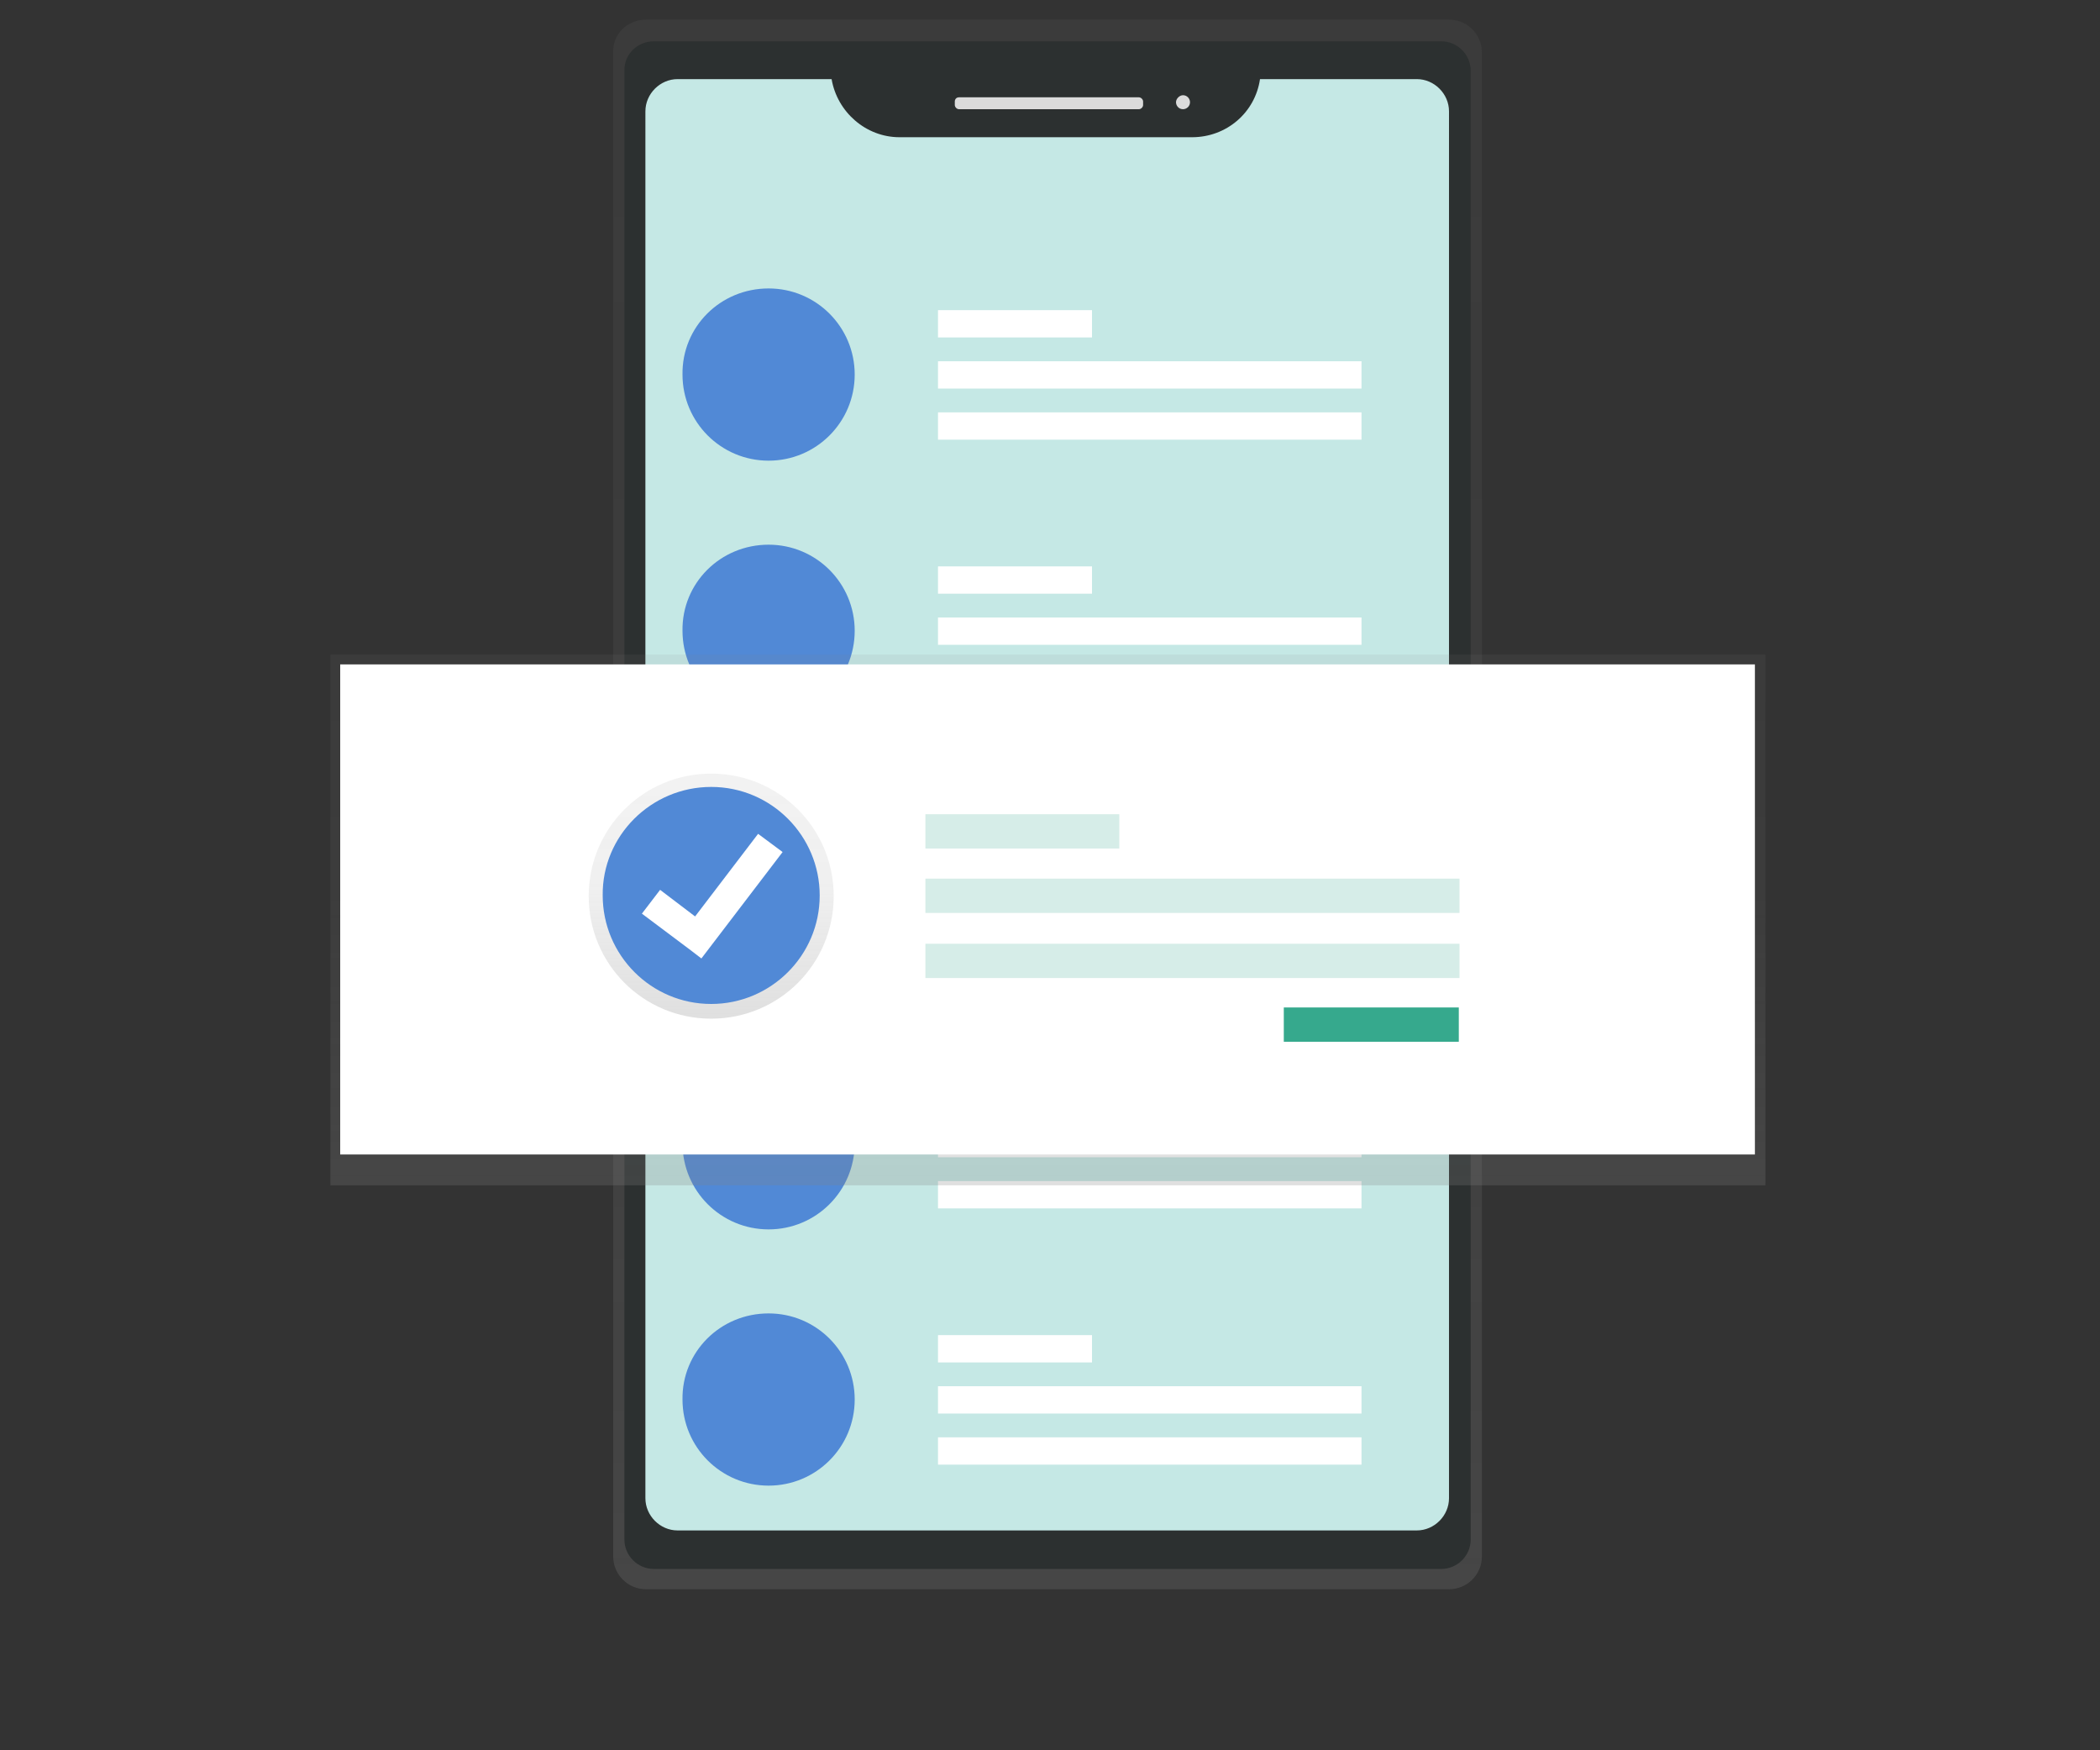 <?xml version="1.0" encoding="utf-8"?>
<!-- Generator: Adobe Illustrator 22.1.0, SVG Export Plug-In . SVG Version: 6.00 Build 0)  -->
<svg version="1.1" id="concept-step-6" xmlns="http://www.w3.org/2000/svg" xmlns:xlink="http://www.w3.org/1999/xlink" x="0px" y="0px"
	 viewBox="0 0 300 250" style="enable-background:new 0 0 300 250;" xml:space="preserve">
<rect x="0" y="0" width="300" height="250" fill="#333333" stroke="none"/>
<style type="text/css">
	.st0{fill:url(#SVGID_1_);}
	.st1{fill:#2C3030;}
	.st2{fill:#C5E8E5;enable-background:new    ;}
	.st3{fill:#DBDBDB;}
	.st4{fill:#5189D6;}
	.st5{fill:#FFFFFF;}
	.st6{fill:url(#SVGID_2_);}
	.st7{fill:url(#SVGID_3_);}
	.st8{opacity:0.2;fill:#36A98D;}
	.st9{fill:#36A98D;}
</style>
<g>
	
		<linearGradient id="SVGID_1_" gradientUnits="userSpaceOnUse" x1="437.36" y1="210.725" x2="437.36" y2="434.978" gradientTransform="matrix(1 0 0 -1 -287.71 437.8)">
		<stop  offset="0" style="stop-color:#808080;stop-opacity:0.25"/>
		<stop  offset="0.54" style="stop-color:#808080;stop-opacity:0.12"/>
		<stop  offset="1" style="stop-color:#808080;stop-opacity:0.1"/>
	</linearGradient>
	<path class="st0" d="M92.3,2.8H207c2.6,0,4.7,2.1,4.7,4.7v214.8c0,2.6-2.1,4.7-4.7,4.7H92.3c-2.6,0-4.7-2.1-4.7-4.7V7.5
		C87.5,4.9,89.6,2.8,92.3,2.8z"/>
	<path class="st1" d="M93.4,5.9h112.5c2.3,0,4.2,1.9,4.2,4.2v209.8c0,2.3-1.9,4.2-4.2,4.2H93.4c-2.3,0-4.2-1.9-4.2-4.2V10
		C89.2,7.7,91.1,5.9,93.4,5.9z"/>
	<path class="st2" d="M180,11.3c-0.7,4.8-4.8,8.3-9.7,8.3h-41.8c-4.8,0-8.9-3.6-9.7-8.3H96.8c-2.5,0-4.6,2.1-4.6,4.6l0,0V214
		c0,2.5,2.1,4.6,4.6,4.6h105.6c2.5,0,4.6-2.1,4.6-4.6V15.9c0-2.5-2.1-4.6-4.6-4.6H180z"/>
	<path class="st3" d="M137,13.9h25.7c0.3,0,0.6,0.3,0.6,0.6V15c0,0.3-0.3,0.6-0.6,0.6H137c-0.3,0-0.6-0.3-0.6-0.6v-0.5
		C136.4,14.2,136.6,13.9,137,13.9z"/>
	<path class="st3" d="M169,13.6c0.6,0,1,0.5,1,1c0,0.6-0.5,1-1,1c-0.6,0-1-0.5-1-1C168,14.1,168.5,13.6,169,13.6z"/>
	<path class="st4" d="M109.8,41.2c6.8,0,12.3,5.5,12.3,12.3c0,6.8-5.5,12.3-12.3,12.3c-6.8,0-12.3-5.5-12.3-12.3
		C97.4,46.7,102.9,41.2,109.8,41.2z"/>
	<rect x="134" y="44.3" class="st5" width="22" height="3.9"/>
	<rect x="134" y="51.6" class="st5" width="60.5" height="3.9"/>
	<rect x="134" y="58.9" class="st5" width="60.5" height="3.9"/>
	<path class="st4" d="M109.8,77.8c6.8,0,12.3,5.5,12.3,12.3c0,6.8-5.5,12.3-12.3,12.3c-6.8,0-12.3-5.5-12.3-12.3
		C97.4,83.3,102.9,77.8,109.8,77.8z"/>
	<rect x="134" y="80.9" class="st5" width="22" height="3.9"/>
	<rect x="134" y="88.2" class="st5" width="60.5" height="3.9"/>
	<rect x="134" y="95.5" class="st5" width="60.5" height="3.9"/>
	<path class="st5" d="M109.8,114.4c6.8,0,12.3,5.5,12.3,12.3c0,6.8-5.5,12.3-12.3,12.3c-6.8,0-12.3-5.5-12.3-12.3
		C97.4,119.9,102.9,114.4,109.8,114.4z"/>
	<rect x="134" y="117.5" class="st5" width="22" height="3.9"/>
	<rect x="134" y="124.8" class="st5" width="60.5" height="3.9"/>
	<rect x="134" y="132.1" class="st5" width="60.5" height="3.9"/>
	<path class="st4" d="M109.8,151c6.8,0,12.3,5.5,12.3,12.3c0,6.8-5.5,12.3-12.3,12.3c-6.8,0-12.3-5.5-12.3-12.3
		C97.4,156.5,102.9,151,109.8,151z"/>
	<rect x="134" y="154.1" class="st5" width="22" height="3.9"/>
	<rect x="134" y="161.4" class="st5" width="60.5" height="3.9"/>
	<rect x="134" y="168.7" class="st5" width="60.5" height="3.9"/>
	<path class="st4" d="M109.8,187.6c6.8,0,12.3,5.5,12.3,12.3c0,6.8-5.5,12.3-12.3,12.3c-6.8,0-12.3-5.5-12.3-12.3
		C97.4,193.1,102.9,187.6,109.8,187.6z"/>
	<rect x="134" y="190.7" class="st5" width="22" height="3.9"/>
	<rect x="134" y="198" class="st5" width="60.5" height="3.9"/>
	<rect x="134" y="205.3" class="st5" width="60.5" height="3.9"/>
	
		<linearGradient id="SVGID_2_" gradientUnits="userSpaceOnUse" x1="170.492" y1="354.148" x2="170.492" y2="429.931" gradientTransform="matrix(1 0 0 -1 -20.84 523.4)">
		<stop  offset="0" style="stop-color:#808080;stop-opacity:0.25"/>
		<stop  offset="0.54" style="stop-color:#808080;stop-opacity:0.12"/>
		<stop  offset="1" style="stop-color:#808080;stop-opacity:0.1"/>
	</linearGradient>
	<rect x="47.2" y="93.5" class="st6" width="205" height="75.8"/>
	<rect x="48.6" y="94.9" class="st5" width="202.1" height="70"/>
	
		<linearGradient id="SVGID_3_" gradientUnits="userSpaceOnUse" x1="122.398" y1="377.949" x2="122.398" y2="412.928" gradientTransform="matrix(1 0 0 -1 -20.84 523.4)">
		<stop  offset="0" style="stop-color:#808080;stop-opacity:0.25"/>
		<stop  offset="0.54" style="stop-color:#808080;stop-opacity:0.12"/>
		<stop  offset="1" style="stop-color:#808080;stop-opacity:0.1"/>
	</linearGradient>
	<path class="st7" d="M101.6,110.5c9.7,0,17.5,7.8,17.5,17.5c0,9.7-7.8,17.5-17.5,17.5c-9.7,0-17.5-7.8-17.5-17.5
		C84.1,118.3,91.9,110.5,101.6,110.5z"/>
	<path class="st4" d="M101.6,112.4c8.6,0,15.5,7,15.5,15.5c0,8.6-7,15.5-15.5,15.5c-8.6,0-15.5-7-15.5-15.5
		C86,119.4,93,112.4,101.6,112.4z"/>
	<g>
		<rect x="132.2" y="116.3" class="st8" width="27.7" height="4.9"/>
		<rect x="132.2" y="125.5" class="st8" width="76.3" height="4.9"/>
		<rect x="132.2" y="134.8" class="st8" width="76.3" height="4.9"/>
		<rect x="183.4" y="143.9" class="st9" width="25" height="4.9"/>
	</g>
	<polygon class="st5" points="111.8,121.7 108.3,119.1 99.3,130.9 94.3,127.1 91.7,130.5 98.5,135.6 98.5,135.6 100.2,136.9 	"/>
</g>
</svg>
